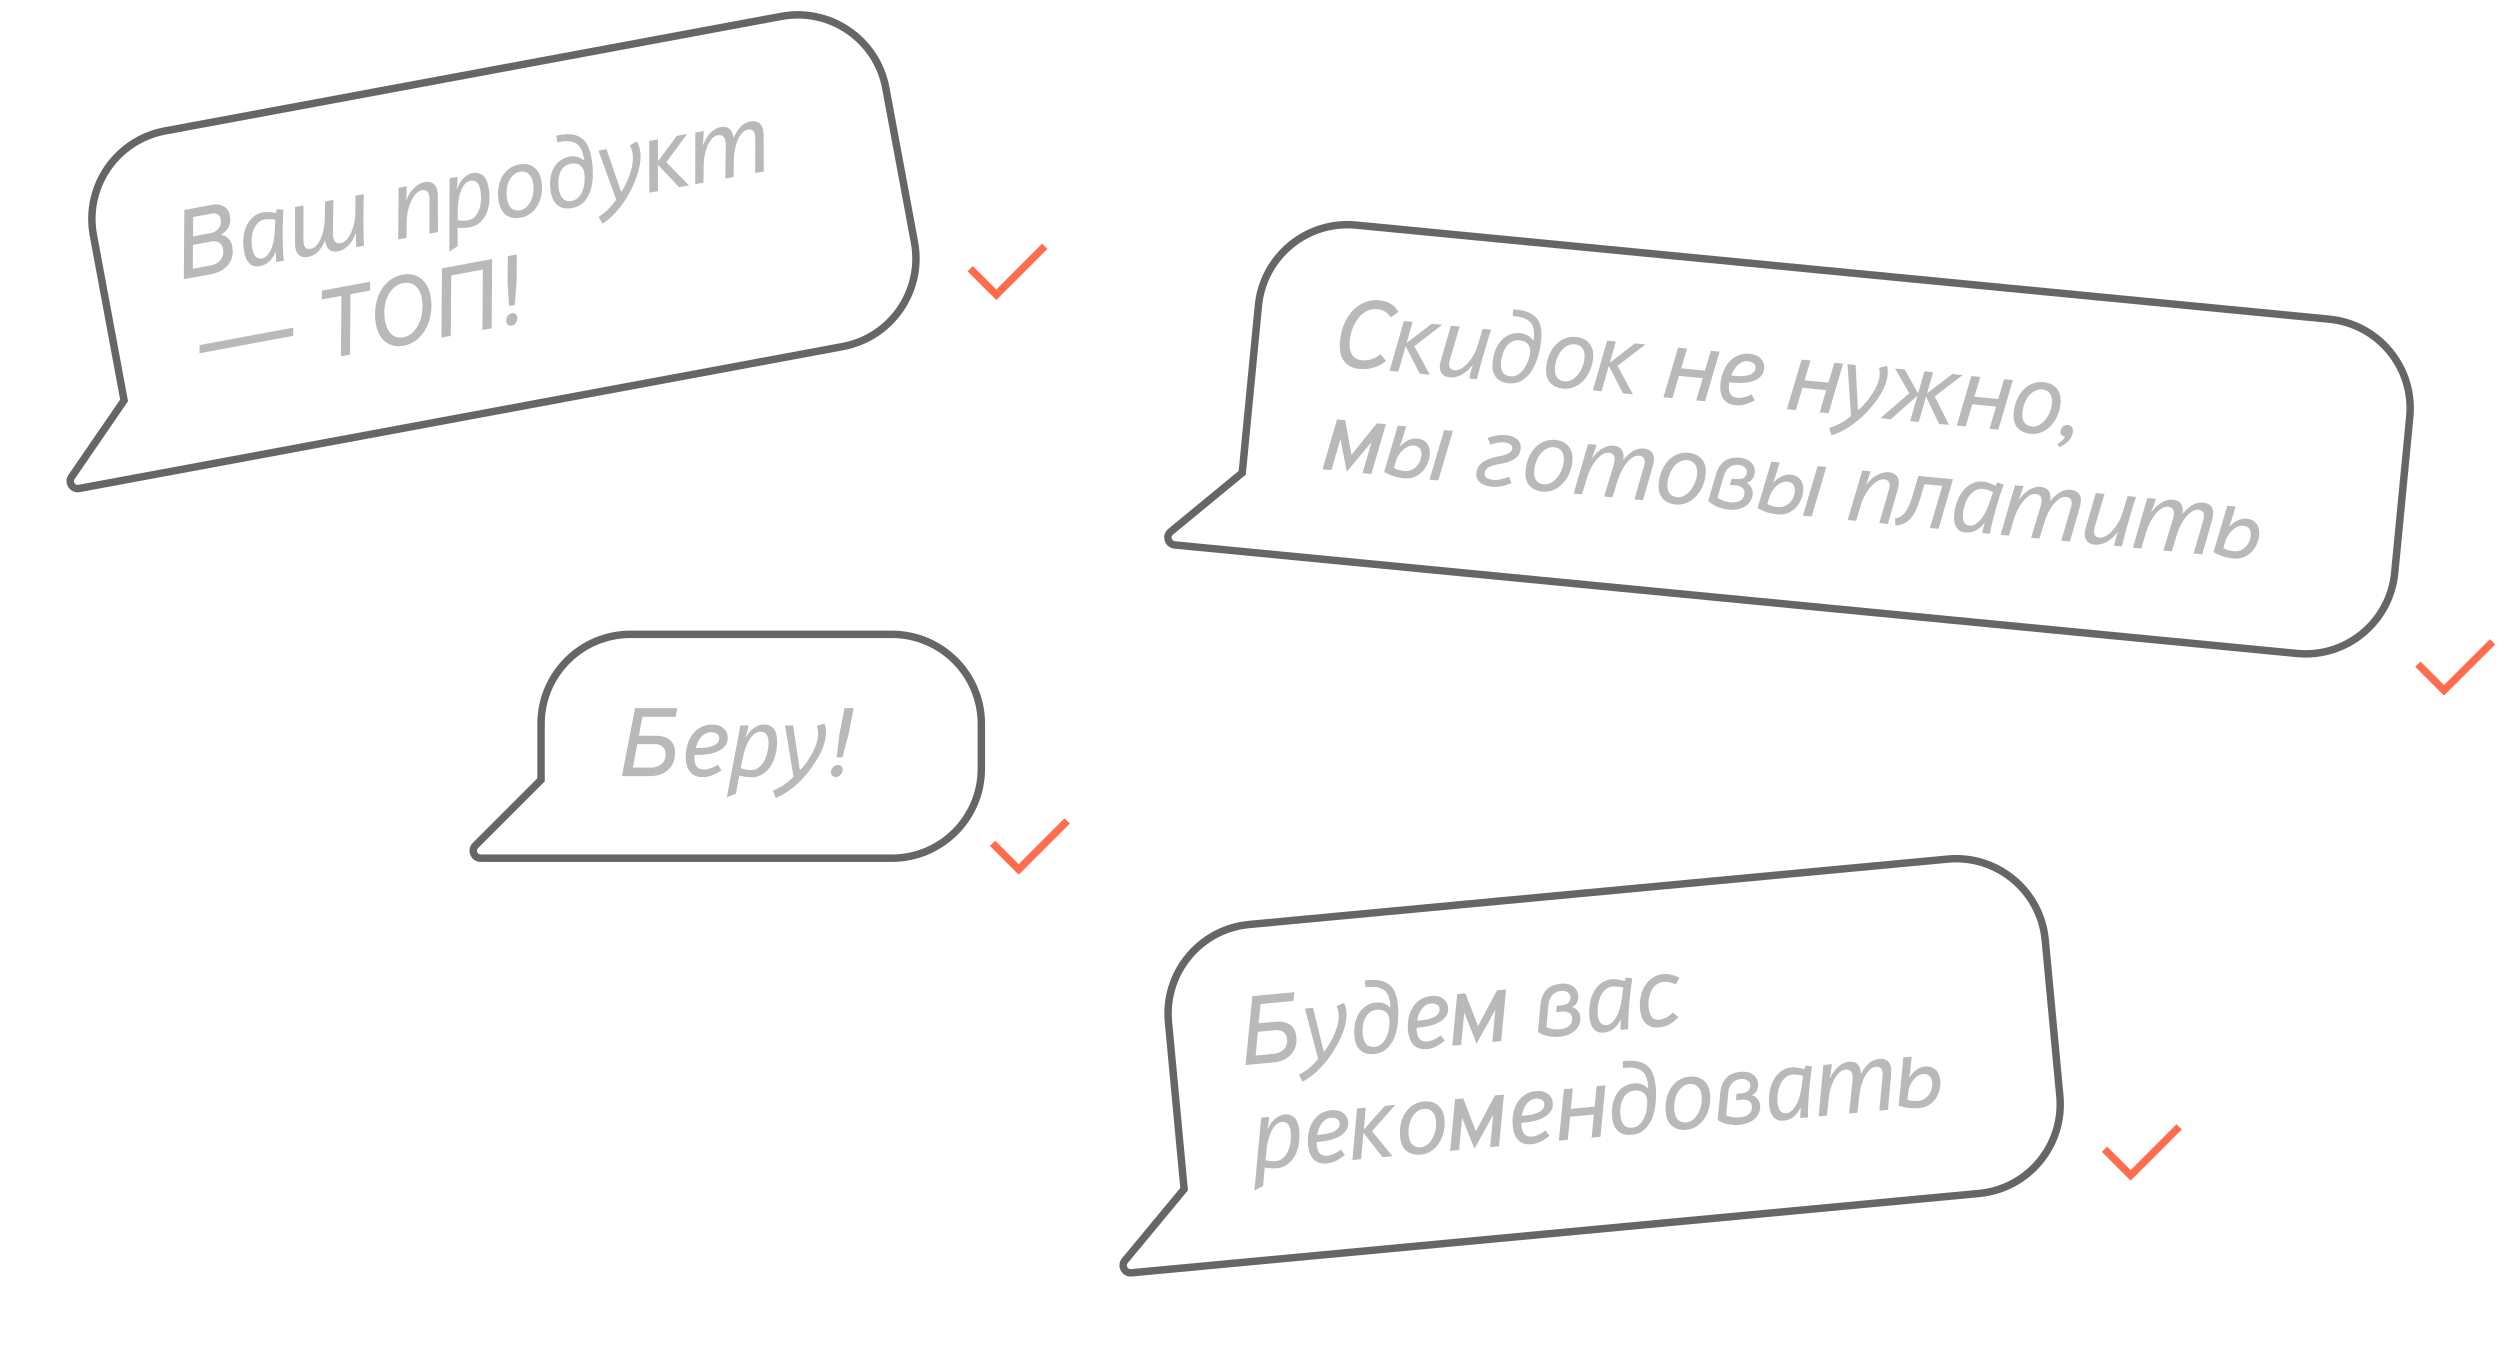 <?xml version="1.0" encoding="UTF-8"?> <svg xmlns="http://www.w3.org/2000/svg" width="335" height="183" fill="none"> <path fill="#B9B9B9" d="M29.61 31.495c.396.031.723.184.983.458.267.264.444.625.53 1.084.095.514.086.98-.026 1.4a2.68 2.68 0 0 1-.55 1.1 3.349 3.349 0 0 1-.996.768 4.689 4.689 0 0 1-1.313.444l-3.607.67.07-9.283 3.66-.68c.643-.12 1.182-.054 1.618.197.443.24.721.664.834 1.27.106.568.038 1.074-.202 1.518a2.58 2.58 0 0 1-1.008 1.013l.008.041Zm-3.723-2.412-.016 2.595 2.354-.438c.248-.046.46-.128.638-.246.186-.12.34-.263.461-.428.121-.165.202-.346.241-.543.048-.199.054-.4.016-.601-.058-.312-.19-.54-.397-.681-.197-.144-.493-.179-.888-.106l-2.409.448Zm-.031 3.737-.02 3.193 2.382-.443c.606-.112 1.06-.372 1.364-.78.304-.408.403-.9.295-1.479-.073-.394-.266-.667-.579-.818-.313-.15-.671-.188-1.075-.113l-2.367.44Zm8.972 2.846c-.156.03-.339.04-.55.031a1.288 1.288 0 0 1-.606-.2c-.194-.126-.378-.324-.552-.596-.176-.28-.31-.673-.404-1.178a6.957 6.957 0 0 1-.103-1.703 5.246 5.246 0 0 1 .368-1.621c.202-.493.49-.912.863-1.257.38-.355.854-.586 1.423-.692.211-.039.466-.048.764-.028.306.01.617.052.934.126l.12-.507.892.048a50.923 50.923 0 0 0-.049 5.406c.024.537.06 1.014.11 1.432l-1.005.187a4.099 4.099 0 0 1-.043-.305l-.017-.396c-.005-.132-.009-.255-.011-.368a3.383 3.383 0 0 1 .001-.3l-.055.01c-.196.53-.476.963-.841 1.296-.367.325-.78.53-1.239.615Zm2.062-6.221a3.528 3.528 0 0 0-.784-.082c-.256 0-.48.018-.674.053-.357.067-.659.232-.904.496a2.8 2.8 0 0 0-.567.931c-.132.367-.209.77-.231 1.211-.024.432.004.863.084 1.294.182.982.627 1.408 1.333 1.276.413-.077.779-.434 1.097-1.072.327-.64.519-1.525.574-2.656l.072-1.451Zm8.79 3.136c.311-.058.587-.233.827-.524.24-.291.438-.632.594-1.022a6.61 6.61 0 0 0 .507-2.33l.036-2.484 1.115-.207c-.021.602-.037 1.18-.048 1.732-.004.542-.007 1.088-.009 1.639-.004.542 0 1.101.013 1.678.012.577.033 1.2.062 1.868l-1.018.19a8.723 8.723 0 0 1-.058-1.001 57.6 57.6 0 0 0 0-.84l-.054.01c-.25.701-.589 1.253-1.017 1.656-.42.4-.85.642-1.29.724-.532.098-.945.019-1.24-.24-.286-.26-.459-.655-.52-1.185l-.04.008a5.239 5.239 0 0 1-.888 1.432c-.346.387-.794.632-1.345.734-.33.062-.606.056-.829-.017a1.331 1.331 0 0 1-.552-.367 1.704 1.704 0 0 1-.302-.627 3.788 3.788 0 0 1-.088-.781l-.01-4.883 1.142-.212-.011 4.46c.001.16.01.33.023.507.014.178.053.337.117.477a.755.755 0 0 0 .3.314c.137.07.32.084.55.04.33-.06.61-.236.841-.526.231-.29.42-.629.566-1.016.155-.39.27-.796.343-1.218.074-.422.114-.794.12-1.118l.055-2.46 1.102-.204-.067 4.469c.003.17.017.343.04.52.03.165.083.316.156.455a.719.719 0 0 0 .314.311c.145.068.333.08.562.038Zm8.818-7.62-.023 1.101c-.008.315-.028.57-.058.766l.042-.008c.267-.705.625-1.26 1.071-1.666.454-.417.911-.668 1.37-.753.32-.06.593-.049.818.033.231.071.415.194.552.367.135.165.235.37.3.614.064.244.098.504.101.779l.013 4.896-1.142.212.008-4.473a7.231 7.231 0 0 0-.023-.508 1.124 1.124 0 0 0-.128-.46.644.644 0 0 0-.3-.315c-.13-.08-.309-.1-.538-.057-.321.06-.611.237-.87.532-.249.293-.46.636-.634 1.03a6.329 6.329 0 0 0-.399 1.227c-.091.425-.14.8-.147 1.124l-.039 2.47-1.115.208.053-6.916 1.088-.203Zm8.858-1.774c.495-.092.931.007 1.308.298.384.28.652.828.804 1.645.123.66.156 1.295.098 1.904a4.888 4.888 0 0 1-.398 1.612 3.512 3.512 0 0 1-.89 1.19c-.368.316-.81.521-1.324.617a5.19 5.19 0 0 1-.824.082 5.248 5.248 0 0 1-.816-.02l.005 2.477-1.105.718.026-9.816 1.074-.2c-.004.286-.013.544-.027.774-.007.22-.042.492-.105.817l.072.001c.096-.245.209-.485.336-.717.137-.235.293-.444.467-.628.173-.194.367-.353.58-.478.213-.135.452-.227.719-.276Zm-2.03 6.315c.257.057.508.081.754.074.245-.008.469-.03.67-.068.358-.067.66-.232.905-.496s.433-.583.562-.959c.13-.375.206-.783.228-1.224.03-.452.005-.893-.075-1.325-.182-.981-.627-1.407-1.333-1.275-.22.04-.429.146-.625.315-.188.168-.356.408-.507.721a4.731 4.731 0 0 0-.373 1.137 8.952 8.952 0 0 0-.18 1.557l-.027 1.543Zm8.212-7.464c.78-.145 1.438-.03 1.973.345.533.366.875.957 1.027 1.774.106.57.121 1.136.046 1.7a4.745 4.745 0 0 1-.472 1.526 3.747 3.747 0 0 1-.938 1.157 2.93 2.93 0 0 1-1.351.622c-.762.141-1.412.039-1.951-.307-.531-.357-.875-.953-1.03-1.788a5.732 5.732 0 0 1-.066-1.81 4.537 4.537 0 0 1 .485-1.529c.24-.443.552-.81.935-1.099.39-.3.838-.498 1.342-.591Zm.186 6.131a1.61 1.61 0 0 0 .88-.477 2.84 2.84 0 0 0 .586-.906 3.9 3.9 0 0 0 .285-1.15 4.169 4.169 0 0 0-.045-1.159c-.097-.523-.299-.917-.605-1.183-.296-.268-.688-.357-1.174-.266-.321.06-.608.203-.86.43a2.688 2.688 0 0 0-.599.838c-.147.33-.243.71-.287 1.135a4.38 4.38 0 0 0 .054 1.286c.102.55.305.954.61 1.211.302.248.687.328 1.155.241Zm8.538-6.756-.033-.179a1.468 1.468 0 0 0-.025-.209 4.147 4.147 0 0 0-.289-.943 1.766 1.766 0 0 0-.55-.738c-.245-.192-.558-.319-.94-.38-.374-.073-.845-.057-1.414.049l-.317.059-.166-.895.371-.07c.716-.132 1.324-.155 1.825-.068.507.077.929.25 1.264.52.344.268.614.622.81 1.06.195.438.345.942.451 1.51.123.662.186 1.362.191 2.101a7.492 7.492 0 0 1-.242 2.067 4.268 4.268 0 0 1-.872 1.672c-.405.474-.957.776-1.654.905a2.974 2.974 0 0 1-1.107.021 2.048 2.048 0 0 1-.84-.385 2.134 2.134 0 0 1-.573-.705 3.71 3.71 0 0 1-.33-1.007 6.197 6.197 0 0 1-.091-1.72c.06-.543.194-1.023.401-1.442.215-.429.504-.786.869-1.072a2.916 2.916 0 0 1 1.29-.568 2.322 2.322 0 0 1 1.073.029c.32.083.593.226.82.43l.078-.042Zm-1.64 5.502a1.62 1.62 0 0 0 .882-.463 2.69 2.69 0 0 0 .556-.915c.142-.358.231-.75.266-1.174a5.333 5.333 0 0 0-.051-1.272 1.521 1.521 0 0 0-.263-.649 1.123 1.123 0 0 0-.426-.376 1.391 1.391 0 0 0-.54-.142 1.986 1.986 0 0 0-.579.022c-.403.075-.724.24-.962.492-.23.242-.4.53-.509.864-.11.324-.17.667-.179 1.03-.008.362.011.695.058 1 .103.55.286.977.551 1.279.274.3.673.402 1.196.304Zm3.572-6.73 1.073-.2 1.955 5.69.069-.013c.302-.465.556-.94.76-1.423.212-.495.38-.968.506-1.419a6.89 6.89 0 0 0 .236-1.254 3.883 3.883 0 0 0-.027-.992 4.081 4.081 0 0 0-.12-.49 4.582 4.582 0 0 0-.255-.607l.957-.52c.11.188.2.39.269.605.067.206.116.396.149.57.073.395.09.814.048 1.258a8.02 8.02 0 0 1-.227 1.381c-.122.47-.28.94-.478 1.413-.187.472-.396.933-.625 1.384-.444.88-.976 1.696-1.596 2.447a9.904 9.904 0 0 1-2.13 1.948l-.562-.878c.255-.162.502-.34.74-.537.24-.196.458-.398.657-.606.208-.21.392-.419.552-.63a5.4 5.4 0 0 0 .417-.59l-2.368-6.537Zm11.888-2.238-2.797 3.795 3.038 3.095-1.321.246-2.84-3.018.005 3.545-1.157.215-.007-6.934 1.156-.215.018 2.93 2.515-3.4 1.39-.259Zm2.214-.397c-.012.448-.028.822-.048 1.12-.013.287-.032.542-.057.765l.04-.008c.269-.704.603-1.256 1.004-1.653.408-.408.837-.654 1.287-.737.532-.1.94-.019 1.226.242.295.258.473.652.533 1.182l.042-.008c.238-.557.53-1.029.876-1.416a2.326 2.326 0 0 1 1.356-.75c.33-.061.607-.051.831.03.222.073.402.196.539.37.144.163.244.368.299.614.064.244.098.504.102.779l.013 4.896-1.143.212.009-4.473a7.05 7.05 0 0 0-.023-.508 1.13 1.13 0 0 0-.128-.46.646.646 0 0 0-.301-.315c-.129-.08-.308-.1-.537-.057a1.38 1.38 0 0 0-.842.527c-.231.29-.424.63-.58 1.019a6.693 6.693 0 0 0-.33 1.215 7.454 7.454 0 0 0-.119 1.118l-.053 2.474-1.101.204.064-4.483a3.064 3.064 0 0 0-.051-.503 1.387 1.387 0 0 0-.145-.472.69.69 0 0 0-.328-.309c-.136-.07-.319-.083-.548-.04a1.38 1.38 0 0 0-.842.527 4 4 0 0 0-.58 1.019c-.155.39-.27.795-.343 1.217a7.451 7.451 0 0 0-.12 1.119l-.039 2.47-1.1.205.01-6.909 1.127-.223ZM26.74 46.24l12.553-2.333-.01 1.098-12.552 2.333.009-1.098Zm20.162 1.28-1.211.224.06-8.1-2.628.49.008-1.184 6.469-1.202-.008 1.183-2.63.489-.06 8.1Zm7.093-10.718a3.172 3.172 0 0 1 1.313.013c.414.084.778.254 1.091.509.32.244.59.565.805.961a4.2 4.2 0 0 1 .479 1.35c.157.843.173 1.647.05 2.41a6.082 6.082 0 0 1-.69 2.037 4.836 4.836 0 0 1-1.248 1.485 3.904 3.904 0 0 1-1.682.754 3.383 3.383 0 0 1-1.368-.002 2.979 2.979 0 0 1-1.107-.52 3.262 3.262 0 0 1-.792-.964 4.362 4.362 0 0 1-.46-1.324 7.35 7.35 0 0 1-.076-2.25c.089-.748.285-1.43.588-2.046a4.697 4.697 0 0 1 1.232-1.568 4.074 4.074 0 0 1 1.865-.844Zm.062 8.376a2.403 2.403 0 0 0 1.286-.666c.36-.361.641-.788.844-1.282a5.56 5.56 0 0 0 .398-1.612 6.042 6.042 0 0 0-.068-1.667 3.325 3.325 0 0 0-.32-.952 2.074 2.074 0 0 0-.525-.685 1.605 1.605 0 0 0-.723-.364c-.27-.074-.57-.08-.9-.018a2.545 2.545 0 0 0-1.228.598 3.366 3.366 0 0 0-.853 1.155 5.015 5.015 0 0 0-.433 1.576 6.309 6.309 0 0 0 .085 1.836c.134.724.41 1.286.825 1.683.414.388.951.521 1.612.398Zm10.648-9.056-4.239.788-.061 8.1-1.252.232.068-9.283 6.731-1.25-.069 9.282-1.239.23.061-8.1Zm3.518 4.885-.205-3.094.03-3.594 1.211-.226-.032 3.58-.247 3.194-.757.14Zm.357 2.611a.614.614 0 0 1-.536-.128c-.148-.134-.22-.32-.218-.558.006-.276.089-.496.248-.658.167-.174.338-.277.512-.309.22-.04.4.006.54.142a.68.68 0 0 1 .198.533 1.044 1.044 0 0 1-.223.64.814.814 0 0 1-.52.338Z"></path> <path stroke="#666" d="m12.516 31.534 4.112 22.121L9.59 63.907c-.505.734.13 1.712 1.007 1.549l102.333-19.02c6.516-1.212 10.816-7.476 9.605-13.992l-3.838-20.646c-1.211-6.516-7.474-10.816-13.99-9.605l-82.586 15.35c-6.516 1.211-10.816 7.475-9.605 13.99Z"></path> <path fill="#B9B9B9" d="m167.814 133.48 5.631-.527-.114 1.178-4.419.413-.252 2.569 2.287-.2c.838-.069 1.488.071 1.952.422.473.34.744.882.813 1.625.048.511.002.97-.138 1.377a2.77 2.77 0 0 1-.635 1.029 2.94 2.94 0 0 1-1.004.685 4.35 4.35 0 0 1-1.292.318l-3.736.35.907-9.239Zm.743 4.781-.293 3.178 2.369-.222a2.7 2.7 0 0 0 .716-.166c.236-.087.44-.21.612-.366.183-.158.319-.354.41-.587.09-.234.12-.513.09-.838-.042-.446-.208-.768-.498-.966-.282-.208-.66-.29-1.134-.245l-2.272.212Zm6.305-3.107 1.087-.102 1.433 5.842.07-.006c.343-.435.639-.885.886-1.349.255-.474.466-.929.631-1.367.166-.437.282-.846.349-1.227a3.83 3.83 0 0 0 .062-.99 3.936 3.936 0 0 0-.075-.5 4.503 4.503 0 0 0-.199-.628l1-.431c.094.198.165.407.214.627.047.211.08.405.096.581.038.4.016.819-.065 1.258a7.97 7.97 0 0 1-.351 1.355c-.164.456-.365.91-.604 1.364-.229.453-.478.893-.748 1.321a13.056 13.056 0 0 1-1.81 2.293 9.912 9.912 0 0 1-2.297 1.748l-.48-.926a7.586 7.586 0 0 0 1.494-1.011c.226-.19.428-.382.607-.577.188-.196.344-.379.469-.55l-1.769-6.725Zm11.455-.215-.017-.181a1.362 1.362 0 0 0-.005-.21 4.13 4.13 0 0 0-.203-.965 1.77 1.77 0 0 0-.481-.785c-.227-.213-.527-.368-.902-.464-.366-.106-.837-.133-1.413-.079l-.321.03-.084-.906.376-.035c.725-.068 1.332-.036 1.823.097.499.122.903.332 1.212.631.319.299.555.675.71 1.129.155.454.26.97.314 1.546.062.669.063 1.372 0 2.109a7.48 7.48 0 0 1-.428 2.037 4.267 4.267 0 0 1-1.018 1.585c-.447.436-1.023.687-1.73.753-.418.039-.786.013-1.104-.08a2.037 2.037 0 0 1-.802-.459 2.142 2.142 0 0 1-.507-.754 3.737 3.737 0 0 1-.237-1.032 6.217 6.217 0 0 1 .064-1.722 4.294 4.294 0 0 1 .53-1.399c.252-.408.573-.738.962-.99a2.913 2.913 0 0 1 1.336-.449c.399-.037.755.005 1.066.126.31.111.57.279.778.503l.081-.036Zm-2.13 5.332c.353-.033.66-.16.92-.381a2.7 2.7 0 0 0 .637-.861c.174-.345.298-.727.371-1.146.072-.428.093-.852.064-1.271a1.522 1.522 0 0 0-.204-.67 1.128 1.128 0 0 0-.39-.414 1.404 1.404 0 0 0-.524-.19 2.007 2.007 0 0 0-.579-.03c-.409.038-.743.173-1.003.403a2.262 2.262 0 0 0-.585.814c-.139.313-.23.65-.271 1.01-.041.36-.052.694-.033 1.002.053.557.197.998.434 1.323.246.324.633.461 1.163.411Zm9.854-5.239c.038.409-.041.768-.237 1.077a2.487 2.487 0 0 1-.813.779 4.44 4.44 0 0 1-1.23.523 8.977 8.977 0 0 1-1.508.268l-.432.04c-.003.066-.002.127.003.183l.018.195c.02.213.058.411.112.594.055.182.135.343.242.483.116.139.262.243.437.311.185.067.412.088.681.063.121-.012.258-.043.413-.095.154-.052.308-.113.461-.184.162-.071.314-.151.455-.239.151-.099.287-.196.409-.292l.557.693a6.26 6.26 0 0 1-1.123.766 3.381 3.381 0 0 1-1.272.387c-.743.069-1.331-.105-1.764-.524-.433-.419-.693-1.093-.78-2.022a5.602 5.602 0 0 1 .068-1.525c.091-.524.263-1 .513-1.426.25-.436.586-.8 1.009-1.093.421-.302.934-.481 1.538-.538.651-.061 1.173.059 1.567.36.403.299.628.705.676 1.216Zm-1.14.135a.657.657 0 0 0-.148-.38.77.77 0 0 0-.301-.211 1.02 1.02 0 0 0-.361-.093 1.528 1.528 0 0 0-.324-.012 1.57 1.57 0 0 0-.736.252 2.268 2.268 0 0 0-.555.53 2.948 2.948 0 0 0-.368.724 4.057 4.057 0 0 0-.207.792l.543-.05c.307-.029.612-.076.915-.142.303-.076.57-.171.803-.286.241-.126.429-.28.562-.461a.935.935 0 0 0 .177-.663Zm5.191 2.27.837-1.583 1.673-3.152 1.213-.113-.66 6.923-1.185.111.393-4.213-.055.005-.768 1.408-1.673 3.011-1.082-2.697-.554-1.41-.028.002-.4 4.284-1.199.113.659-6.924 1.102-.103 1.134 2.959.538 1.384.055-.005Zm12.561-2.47c.181.039.338.109.469.209.141.1.254.211.341.334.096.122.164.252.205.389.049.126.079.245.09.357.036.39-.015.742-.155 1.055-.13.312-.32.583-.571.813a2.99 2.99 0 0 1-.906.534 4.015 4.015 0 0 1-1.114.259 4.607 4.607 0 0 1-.985-.006 5.695 5.695 0 0 1-.828-.133 5.69 5.69 0 0 1-.655-.234 4.218 4.218 0 0 1-.461-.266l.338-3.604c.08-.841.337-1.508.769-1.998.441-.491 1.108-.779 2-.862.298-.028.58-.012.848.047.268.05.501.145.702.286.209.13.38.302.512.514.133.213.212.463.239.751.026.27-.018.55-.132.842-.114.283-.35.516-.708.699l.002.014Zm-2.058-.201.655-.061c.445-.051.762-.175.95-.37.187-.205.266-.461.237-.768a.74.74 0 0 0-.408-.608 1.267 1.267 0 0 0-.804-.178c-.521.049-.925.236-1.213.563-.288.327-.46.746-.515 1.258l-.278 3.035c.254.117.539.203.853.258.323.044.629.053.917.026.613-.057 1.052-.22 1.318-.489.275-.269.393-.608.355-1.017-.032-.335-.176-.57-.432-.705a1.463 1.463 0 0 0-.859-.159l-.836.079.06-.864Zm6.318 3.599a2.505 2.505 0 0 1-.55-.019 1.286 1.286 0 0 1-.586-.254c-.182-.143-.348-.357-.496-.643-.15-.295-.249-.698-.296-1.21a6.972 6.972 0 0 1 .051-1.706 5.2 5.2 0 0 1 .513-1.58c.246-.473.57-.865.972-1.174.411-.32.905-.507 1.481-.561.213-.02.468-.006.763.041.303.038.61.107.919.21l.165-.494.884.128a49.131 49.131 0 0 0-.537 5.38 19.36 19.36 0 0 0-.02 1.436l-1.018.095a4.01 4.01 0 0 1-.015-.308l.02-.395c.006-.132.013-.255.021-.368.008-.123.017-.222.029-.298l-.056.005c-.243.51-.561.915-.955 1.215a2.55 2.55 0 0 1-1.289.5Zm2.615-6.01a3.553 3.553 0 0 0-.773-.153 3.764 3.764 0 0 0-.676-.007 1.61 1.61 0 0 0-.946.412 2.812 2.812 0 0 0-.649.877 4.181 4.181 0 0 0-.339 1.184c-.063.428-.074.86-.033 1.297.093.994.497 1.458 1.213 1.391.418-.039.814-.362 1.189-.969.383-.608.654-1.472.812-2.593l.202-1.439Zm7.036-.434a3.049 3.049 0 0 0-.885-.297 2.973 2.973 0 0 0-.792-.052c-.316.03-.606.137-.87.321a2.316 2.316 0 0 0-.649.735 3.59 3.59 0 0 0-.392 1.063c-.084.402-.104.84-.06 1.314.048.511.18.925.398 1.242.216.308.57.439 1.063.393.269-.026.569-.124.9-.296.331-.171.633-.396.907-.675l.721.636c-.385.401-.786.72-1.205.956-.41.226-.893.365-1.451.417-.697.065-1.267-.116-1.71-.543-.435-.437-.691-1.069-.768-1.896-.064-.679-.023-1.297.122-1.854.143-.566.356-1.05.637-1.452.29-.411.63-.734 1.02-.967a2.9 2.9 0 0 1 1.254-.427c.418-.039.815-.01 1.189.086.374.087.719.223 1.037.409l-.466.887Zm-52.397 17.42c.502-.047.927.091 1.276.415.358.313.575.884.653 1.711a6.853 6.853 0 0 1-.075 1.905 4.889 4.889 0 0 1-.542 1.569 3.51 3.51 0 0 1-.993 1.106c-.396.28-.854.445-1.374.494a5.18 5.18 0 0 1-.829.007 5.223 5.223 0 0 1-.81-.093l-.219 2.467-1.166.616.913-9.774 1.087-.102c-.03.284-.062.54-.097.769a5.213 5.213 0 0 1-.177.804l.071.007c.118-.236.251-.464.399-.684.158-.221.332-.415.522-.583a2.4 2.4 0 0 1 .622-.424c.223-.115.47-.185.739-.21Zm-2.592 6.106c.251.08.499.127.745.142.245.014.469.012.674-.007a1.61 1.61 0 0 0 .946-.412 2.67 2.67 0 0 0 .646-.904 4.43 4.43 0 0 0 .338-1.199c.07-.447.085-.889.044-1.326-.093-.994-.497-1.458-1.213-1.391a1.323 1.323 0 0 0-.65.258c-.202.15-.392.374-.57.672a4.747 4.747 0 0 0-.474 1.099 8.957 8.957 0 0 0-.32 1.534l-.166 1.534Zm11.07-5.1c.038.409-.041.768-.237 1.077a2.486 2.486 0 0 1-.813.779c-.345.22-.755.394-1.231.523a8.965 8.965 0 0 1-1.507.268l-.432.04c-.004.066-.003.127.003.183l.018.195c.02.214.057.412.112.594.054.183.135.344.242.484.116.139.262.242.437.31.184.067.411.088.681.063a1.86 1.86 0 0 0 .413-.095 4.68 4.68 0 0 0 .916-.423c.15-.098.286-.196.409-.291l.557.693c-.33.284-.704.539-1.124.766a3.393 3.393 0 0 1-1.271.386c-.744.07-1.332-.105-1.765-.524-.433-.419-.693-1.093-.78-2.022a5.603 5.603 0 0 1 .069-1.525c.091-.524.262-.999.513-1.426.25-.436.586-.8 1.008-1.093.422-.302.935-.481 1.539-.537.65-.061 1.173.058 1.566.359.403.3.629.705.677 1.216Zm-1.141.135a.653.653 0 0 0-.148-.38.761.761 0 0 0-.301-.21.974.974 0 0 0-.36-.093 1.415 1.415 0 0 0-.325-.012c-.278.026-.524.11-.735.252a2.231 2.231 0 0 0-.555.53 2.94 2.94 0 0 0-.368.723 3.93 3.93 0 0 0-.207.793l.543-.051c.307-.029.612-.076.915-.142.302-.075.57-.17.803-.286.241-.126.428-.279.561-.46a.93.93 0 0 0 .177-.664Zm7.48-2.43-3.129 3.527 2.747 3.357-1.338.125-2.555-3.262-.317 3.531-1.17.11.619-6.906 1.17-.11-.247 2.92 2.812-3.16 1.408-.132Zm3.777-.452c.79-.074 1.435.1 1.933.522.498.413.786 1.033.863 1.86a5.368 5.368 0 0 1-.108 1.698 4.745 4.745 0 0 1-.607 1.477 3.734 3.734 0 0 1-1.039 1.067 2.925 2.925 0 0 1-1.402.497c-.771.072-1.409-.088-1.915-.482-.497-.403-.785-1.028-.864-1.873a5.73 5.73 0 0 1 .098-1.809 4.517 4.517 0 0 1 .621-1.479 3.371 3.371 0 0 1 1.03-1.01c.416-.264.879-.42 1.39-.468Zm-.369 6.123c.344-.032.651-.164.92-.395s.49-.515.665-.85c.184-.345.313-.718.388-1.119.075-.4.095-.787.06-1.158-.05-.53-.215-.941-.495-1.234-.271-.293-.653-.417-1.146-.37-.325.03-.623.147-.895.351a2.674 2.674 0 0 0-.672.78 3.72 3.72 0 0 0-.389 1.105 4.382 4.382 0 0 0-.062 1.285c.052.558.218.978.497 1.261.279.274.656.389 1.129.344Zm7.413-2.198.836-1.583 1.673-3.152 1.213-.113-.659 6.923-1.185.111.393-4.213-.056.006-.768 1.407-1.673 3.011-1.082-2.697-.554-1.41-.028.003-.4 4.284-1.199.112.66-6.924 1.101-.103 1.135 2.959.537 1.384.056-.005Zm10.268-3.746c.039.409-.04.768-.236 1.077a2.486 2.486 0 0 1-.813.779c-.345.22-.755.394-1.231.523a8.965 8.965 0 0 1-1.507.268l-.432.04c-.004.066-.003.127.003.183l.018.195c.02.214.057.412.112.594.054.183.135.344.242.484.116.139.262.242.437.31.184.068.411.089.681.063a1.84 1.84 0 0 0 .412-.095 4.6 4.6 0 0 0 .461-.183c.162-.072.314-.152.456-.24.15-.098.286-.195.409-.291l.557.693c-.33.284-.704.539-1.124.766a3.398 3.398 0 0 1-1.271.386c-.744.07-1.332-.105-1.765-.524-.433-.419-.693-1.093-.78-2.022a5.643 5.643 0 0 1 .068-1.525 4.23 4.23 0 0 1 .514-1.426c.25-.436.586-.8 1.008-1.093.422-.302.935-.481 1.539-.537.65-.061 1.172.059 1.566.359.403.3.629.705.676 1.216Zm-1.14.135a.653.653 0 0 0-.148-.38.761.761 0 0 0-.301-.21.98.98 0 0 0-.36-.093 1.416 1.416 0 0 0-.325-.012c-.278.026-.524.11-.735.252a2.231 2.231 0 0 0-.555.53 2.996 2.996 0 0 0-.369.723 4.067 4.067 0 0 0-.207.793l.544-.051c.307-.029.612-.076.915-.142.302-.075.57-.17.803-.286.241-.126.428-.279.561-.46a.93.93 0 0 0 .177-.664Zm6.345 4.525.301-3.094-3.192.299-.301 3.093-1.199.113.676-6.897 1.199-.113-.276 2.754 3.192-.299.276-2.753 1.171-.11-.662 6.896-1.185.111Zm7.572-6.671-.017-.181a1.52 1.52 0 0 0-.006-.211 4.14 4.14 0 0 0-.202-.965 1.763 1.763 0 0 0-.482-.785c-.226-.213-.526-.368-.901-.464-.366-.106-.837-.132-1.413-.078l-.321.03-.085-.906.377-.036c.724-.067 1.332-.035 1.823.097.498.122.902.333 1.212.632.318.298.555.674.71 1.128.155.455.259.97.313 1.546.063.669.063 1.372.001 2.109a7.48 7.48 0 0 1-.428 2.037 4.269 4.269 0 0 1-1.019 1.586c-.446.435-1.023.686-1.729.752-.418.039-.786.013-1.104-.079a2.051 2.051 0 0 1-.802-.46 2.12 2.12 0 0 1-.507-.754 3.701 3.701 0 0 1-.237-1.032 6.171 6.171 0 0 1 .064-1.721 4.29 4.29 0 0 1 .529-1.4c.253-.408.573-.738.962-.99a2.92 2.92 0 0 1 1.336-.448c.4-.038.755.004 1.067.125.31.111.57.279.778.503l.081-.035Zm-2.13 5.332c.353-.034.66-.161.92-.382.26-.23.472-.517.637-.861a4.1 4.1 0 0 0 .371-1.146 5.34 5.34 0 0 0 .063-1.271 1.522 1.522 0 0 0-.203-.67 1.118 1.118 0 0 0-.39-.413 1.387 1.387 0 0 0-.524-.19 1.977 1.977 0 0 0-.58-.031c-.408.039-.743.173-1.002.404-.252.22-.446.491-.585.814-.139.313-.23.649-.271 1.009-.041.36-.052.694-.033 1.002.052.557.197.998.433 1.323.246.324.634.461 1.164.412Zm7.638-6.832c.789-.074 1.434.1 1.933.522.498.413.785 1.033.863 1.86a5.36 5.36 0 0 1-.108 1.697 4.76 4.76 0 0 1-.607 1.477 3.764 3.764 0 0 1-1.039 1.068 2.932 2.932 0 0 1-1.402.496c-.772.073-1.41-.088-1.915-.481-.498-.404-.786-1.028-.865-1.874a5.733 5.733 0 0 1 .098-1.809 4.52 4.52 0 0 1 .621-1.478c.279-.42.623-.757 1.03-1.011a3.106 3.106 0 0 1 1.391-.467Zm-.369 6.123c.344-.032.65-.164.919-.396.269-.231.491-.514.666-.849.183-.346.312-.719.387-1.119.075-.401.095-.787.06-1.159-.049-.53-.214-.941-.495-1.233-.271-.293-.653-.417-1.145-.371-.326.03-.624.147-.896.351a2.7 2.7 0 0 0-.672.78 3.768 3.768 0 0 0-.389 1.105 4.387 4.387 0 0 0-.062 1.286c.052.557.218.977.498 1.261.278.273.655.388 1.129.344Zm8.756-3.618c.181.039.338.109.469.209.141.099.254.211.341.334.096.122.164.252.205.388.049.127.079.246.09.358.036.39-.015.742-.155 1.055-.13.312-.32.583-.57.812a2.989 2.989 0 0 1-.907.535 4.05 4.05 0 0 1-1.114.259 4.607 4.607 0 0 1-.985-.006 5.556 5.556 0 0 1-.828-.134 5.69 5.69 0 0 1-.655-.234 3.998 3.998 0 0 1-.461-.266l.338-3.603c.08-.842.337-1.508.769-1.998.441-.492 1.108-.779 2-.862.298-.028.58-.013.848.047.268.05.502.145.702.286.209.13.38.301.512.514.133.213.212.463.239.751.026.27-.018.55-.132.842-.114.283-.35.516-.708.699l.002.014Zm-2.058-.201.655-.061c.445-.051.762-.175.95-.371.187-.205.266-.46.237-.767a.741.741 0 0 0-.408-.609 1.272 1.272 0 0 0-.804-.177c-.521.048-.925.236-1.213.563-.288.327-.46.746-.515 1.258l-.278 3.035c.254.116.539.202.853.257.323.045.629.054.917.027.613-.057 1.052-.22 1.318-.489.275-.27.393-.609.355-1.018-.032-.334-.176-.569-.432-.704a1.446 1.446 0 0 0-.858-.159l-.837.078.06-.863Zm6.318 3.599a2.569 2.569 0 0 1-.55-.019 1.282 1.282 0 0 1-.586-.255c-.182-.142-.348-.356-.496-.642-.15-.296-.249-.699-.296-1.21a6.971 6.971 0 0 1 .051-1.706 5.206 5.206 0 0 1 .513-1.581c.246-.473.57-.864.973-1.174.41-.319.904-.506 1.48-.56.213-.02.468-.006.763.041.303.037.61.107.919.209l.165-.493.884.128a49.391 49.391 0 0 0-.537 5.379 19.956 19.956 0 0 0-.02 1.437l-1.018.095a4.01 4.01 0 0 1-.015-.308l.02-.396a11.052 11.052 0 0 1 .05-.665l-.056.005c-.243.51-.561.915-.955 1.214a2.55 2.55 0 0 1-1.289.501Zm2.615-6.01a3.494 3.494 0 0 0-.773-.153 3.764 3.764 0 0 0-.676-.007 1.606 1.606 0 0 0-.946.412 2.82 2.82 0 0 0-.649.876 4.198 4.198 0 0 0-.339 1.185c-.063.428-.074.86-.033 1.297.093.994.497 1.458 1.213 1.391.418-.039.814-.362 1.189-.969.383-.608.654-1.472.812-2.593l.202-1.439Zm3.851-1.57c-.052.445-.102.816-.149 1.111a11.79 11.79 0 0 1-.126.757l.041-.004c.331-.678.713-1.197 1.148-1.556.444-.37.893-.576 1.349-.618.539-.051.939.066 1.2.351.27.284.411.693.424 1.226l.042-.004a5.128 5.128 0 0 1 1-1.331c.388-.364.86-.572 1.418-.625.334-.031.609.004.825.106.215.092.383.231.503.417.129.175.21.388.243.638.042.249.052.511.031.784l-.429 4.878-1.157.108.413-4.454c.013-.16.02-.33.022-.508a1.115 1.115 0 0 0-.086-.47.639.639 0 0 0-.271-.34c-.121-.092-.298-.127-.53-.105-.334.031-.63.18-.886.448a4.014 4.014 0 0 0-.669.963 6.624 6.624 0 0 0-.438 1.18 7.408 7.408 0 0 0-.22 1.103l-.276 2.458-1.115.105.468-4.459a3.05 3.05 0 0 0-.005-.506 1.376 1.376 0 0 0-.102-.483.688.688 0 0 0-.298-.337c-.13-.082-.311-.112-.543-.09-.335.031-.63.181-.886.448a4.014 4.014 0 0 0-.669.963c-.19.374-.341.768-.452 1.181a7.443 7.443 0 0 0-.22 1.104l-.262 2.457-1.116.104.636-6.879 1.142-.121Zm10.127 4.775a2.9 2.9 0 0 0 .817.162c.235.006.436.002.603-.014.391-.037.713-.146.968-.33.254-.192.453-.412.599-.66.145-.248.238-.505.279-.772.05-.267.066-.498.048-.693-.033-.353-.149-.638-.347-.854-.19-.225-.508-.318-.954-.276a1.397 1.397 0 0 0-.598.225 2.3 2.3 0 0 0-.584.519 3.243 3.243 0 0 0-.475.789 3.32 3.32 0 0 0-.259.981l-.097.923Zm1.554 1.12a8.142 8.142 0 0 1-1.111.005c-.461-.022-1.001-.136-1.621-.34l.633-6.457 1.115-.105-.157 1.477c-.022.265-.047.497-.075.697-.029.19-.07.4-.124.63l.042-.004c.098-.159.218-.32.362-.484a4.29 4.29 0 0 1 .464-.451c.175-.138.366-.255.572-.349a1.79 1.79 0 0 1 .644-.187c.427-.04.774.007 1.04.142.275.134.487.306.638.517.151.21.257.435.317.673.059.229.095.418.109.566.034.363.004.75-.088 1.162a3.426 3.426 0 0 1-.47 1.14c-.22.349-.52.654-.899.914-.379.251-.843.402-1.391.454Z"></path> <path stroke="#666" d="m156.573 136.947 2.097 22.402-7.935 9.574c-.568.686-.024 1.717.863 1.634l113.589-10.634c6.599-.618 11.447-6.468 10.83-13.067l-1.958-20.908c-.618-6.599-6.468-11.447-13.066-10.829l-93.591 8.761c-6.599.618-11.447 6.468-10.829 13.067Z"></path> <path fill="#B9B9B9" d="M184.801 40.24c.631.06 1.159.224 1.584.49.433.268.764.628.992 1.081l-1.025.717c-.237-.36-.502-.625-.796-.794a2.507 2.507 0 0 0-1.024-.31 2.45 2.45 0 0 0-1.318.238 3.283 3.283 0 0 0-1.111.877 4.99 4.99 0 0 0-.823 1.383 6.449 6.449 0 0 0-.409 1.76c-.034.354-.029.683.017.987.045.305.132.57.26.799.137.229.321.415.551.56.231.134.509.217.834.249.381.037.788-.008 1.222-.135a3.745 3.745 0 0 0 1.232-.669l.744.888a4.656 4.656 0 0 1-1.632.883 4.85 4.85 0 0 1-1.932.193c-.947-.091-1.648-.46-2.101-1.103-.444-.643-.613-1.513-.507-2.61.088-.919.294-1.734.616-2.443.321-.71.721-1.3 1.197-1.77a4.454 4.454 0 0 1 1.591-1.027 4.038 4.038 0 0 1 1.838-.244Zm8.457 3.279-3.738 2.874 2.065 3.814-1.338-.13-1.894-3.685-.976 3.408-1.171-.113 1.91-6.665 1.171.113-.793 2.82 3.357-2.572 1.407.136Zm3.631 7.2c.064-.368.138-.694.221-.977.084-.282.161-.551.233-.807l-.056-.005a4.46 4.46 0 0 1-.708.775 4.27 4.27 0 0 1-.768.53 3.38 3.38 0 0 1-.802.289c-.258.05-.503.064-.735.041-.316-.03-.571-.111-.764-.242a1.228 1.228 0 0 1-.431-.492 1.705 1.705 0 0 1-.144-.69 2.95 2.95 0 0 1 .132-.788l1.355-4.708 1.171.114-1.274 4.307c-.044.155-.083.32-.119.495a1.631 1.631 0 0 0-.004.478.723.723 0 0 0 .216.386c.112.105.279.168.502.19.326.031.648-.06.969-.273.33-.211.633-.482.908-.812.276-.33.516-.681.721-1.055.206-.384.357-.73.452-1.04l.723-2.377 1.128.109c-.186.573-.361 1.123-.525 1.651l-.461 1.573c-.154.52-.304 1.058-.452 1.616-.148.558-.3 1.162-.457 1.812l-1.031-.1Zm8.598-5.132.017-.18c.016-.065.027-.134.035-.208a4.143 4.143 0 0 0-.018-.987 1.76 1.76 0 0 0-.324-.861c-.182-.252-.448-.46-.798-.626-.339-.173-.797-.288-1.373-.343l-.32-.031.087-.906.376.036c.725.07 1.316.216 1.772.439.467.214.824.497 1.072.849.256.353.418.767.484 1.242.067.475.072 1.001.017 1.577-.065.669-.197 1.36-.398 2.072a7.47 7.47 0 0 1-.804 1.919 4.27 4.27 0 0 1-1.299 1.365c-.521.344-1.135.481-1.841.413a2.972 2.972 0 0 1-1.069-.286 2.042 2.042 0 0 1-.701-.602 2.139 2.139 0 0 1-.356-.837 3.719 3.719 0 0 1-.038-1.058 6.223 6.223 0 0 1 .387-1.679c.209-.505.47-.93.785-1.274a3.116 3.116 0 0 1 1.131-.79c.43-.175.895-.238 1.397-.19.399.04.74.147 1.023.325.284.168.507.382.67.641l.086-.02Zm-3.098 4.835c.353.034.679-.033.976-.201.299-.178.561-.42.788-.726.236-.305.429-.657.58-1.055.152-.407.253-.82.302-1.237.026-.27.002-.501-.073-.696a1.125 1.125 0 0 0-.305-.48 1.402 1.402 0 0 0-.479-.285 1.984 1.984 0 0 0-.563-.139c-.409-.04-.763.03-1.061.207a2.25 2.25 0 0 0-.728.69 3.41 3.41 0 0 0-.456.94 5.543 5.543 0 0 0-.221.977c-.054.557.004 1.018.175 1.381.181.365.536.572 1.065.624Zm8.79-5.269c.789.076 1.389.369 1.8.877.411.5.576 1.163.496 1.99a5.33 5.33 0 0 1-.426 1.646 4.738 4.738 0 0 1-.875 1.336 3.736 3.736 0 0 1-1.221.852c-.46.2-.95.274-1.471.224-.771-.075-1.367-.353-1.79-.834-.412-.49-.577-1.158-.495-2.003.063-.65.208-1.237.437-1.758.239-.53.535-.975.889-1.335.353-.36.754-.626 1.202-.798.458-.18.943-.246 1.454-.197Zm-1.517 5.944a1.61 1.61 0 0 0 .977-.215c.308-.177.579-.413.814-.71.245-.304.442-.646.591-1.025a4.18 4.18 0 0 0 .278-1.127c.051-.53-.033-.964-.254-1.304-.211-.34-.562-.533-1.055-.58a1.738 1.738 0 0 0-.945.175c-.296.15-.565.363-.807.64-.233.277-.43.615-.59 1.012-.16.387-.261.804-.304 1.25-.054.558.03 1.002.251 1.333.222.321.57.505 1.044.55Zm10.827-4.946-3.738 2.874 2.064 3.815-1.337-.13-1.895-3.685-.976 3.408-1.171-.114 1.911-6.665 1.17.114-.793 2.82 3.357-2.572 1.408.136Zm6.8 7.508.879-2.981-3.191-.309-.879 2.981-1.198-.116 1.965-6.645 1.198.116-.791 2.652 3.191.308.791-2.652 1.171.113-1.951 6.647-1.185-.114Zm9.104-4.268c-.039.409-.185.746-.435 1.013a2.49 2.49 0 0 1-.946.612c-.38.15-.816.244-1.307.281a8.94 8.94 0 0 1-1.531-.021l-.432-.042a1.319 1.319 0 0 0-.031.18l-.019.195a2.983 2.983 0 0 0-.002.605c.019.189.068.362.146.52.088.159.211.288.371.387.168.101.387.164.656.19.121.012.262.007.424-.015.161-.022.324-.053.487-.093a3.621 3.621 0 0 0 .949-.359l.416.786a6.317 6.317 0 0 1-1.247.54 3.387 3.387 0 0 1-1.322.14c-.743-.072-1.288-.354-1.634-.847-.346-.493-.474-1.204-.385-2.133.049-.502.167-.997.355-1.485.189-.497.446-.932.773-1.303a3.326 3.326 0 0 1 1.196-.884c.472-.217 1.009-.296 1.613-.237.65.062 1.14.279 1.47.648.34.37.484.811.435 1.322Zm-1.145-.083a.654.654 0 0 0-.074-.4.772.772 0 0 0-.256-.264.984.984 0 0 0-.336-.16 1.447 1.447 0 0 0-.317-.072 1.563 1.563 0 0 0-.77.108c-.234.1-.449.238-.645.416a2.969 2.969 0 0 0-.498.641c-.145.24-.262.486-.352.74l.543.052c.307.03.615.04.925.033.311-.017.592-.06.843-.13.26-.077.473-.193.638-.345a.936.936 0 0 0 .299-.619Zm8.589 5.95.879-2.98-3.191-.31-.879 2.982-1.198-.116 1.964-6.646 1.199.116-.791 2.652 3.191.31.791-2.653 1.17.113-1.95 6.647-1.185-.114Zm3.732-6.46 1.087.105.305 6.007.07.007a9.126 9.126 0 0 0 1.125-1.157c.34-.417.633-.825.877-1.224.245-.398.437-.778.575-1.14.139-.37.221-.69.247-.96.018-.186.025-.354.021-.505a4.582 4.582 0 0 0-.077-.654l1.063-.235c.055.212.085.43.091.656a4.46 4.46 0 0 1-.014.59c-.039.399-.139.806-.301 1.222a8.005 8.005 0 0 1-.601 1.264 10.7 10.7 0 0 1-.85 1.226c-.311.401-.639.787-.984 1.157a13.09 13.09 0 0 1-2.21 1.91 9.907 9.907 0 0 1-2.585 1.283l-.297-1a7.5 7.5 0 0 0 1.658-.712c.257-.143.492-.294.705-.451.221-.157.409-.307.564-.452l-.469-6.937Zm8.392 7.633.976-3.408-3.568 3.157-1.394-.135 3.855-3.354-1.889-3.305 1.282.124 1.8 3.212.848-2.956 1.157.111-.793 2.821 3.357-2.573 1.407.136-3.75 2.859 1.924 3.815-1.352-.131-1.727-3.67-.977 3.409-1.156-.112Zm10.63 1.027.879-2.98-3.192-.31-.879 2.982-1.198-.116 1.965-6.646 1.198.116-.791 2.652 3.191.309.791-2.652 1.171.113-1.951 6.647-1.184-.115Zm7.227-6.25c.79.077 1.39.37 1.8.878.411.5.577 1.162.497 1.99a5.389 5.389 0 0 1-.426 1.646c-.228.512-.52.958-.875 1.336a3.752 3.752 0 0 1-1.222.852c-.46.2-.95.274-1.47.224-.771-.075-1.368-.353-1.79-.834-.412-.49-.577-1.158-.496-2.003.063-.65.209-1.237.438-1.758.238-.53.535-.975.888-1.335.354-.36.754-.626 1.202-.798.459-.18.943-.246 1.454-.197Zm-1.517 5.945c.344.033.67-.039.977-.215.308-.177.579-.413.814-.71.246-.304.443-.646.592-1.025a4.18 4.18 0 0 0 .278-1.127c.051-.53-.034-.964-.254-1.304-.211-.34-.563-.533-1.055-.58a1.738 1.738 0 0 0-.945.175c-.296.15-.565.363-.808.64-.233.277-.43.614-.59 1.012-.159.387-.26.804-.304 1.25-.053.558.03 1.002.251 1.333.222.321.57.505 1.044.55Zm3.403 2.312a2.65 2.65 0 0 0 .617-.419c.175-.161.305-.345.391-.553a.762.762 0 0 1-.461-.185c-.111-.114-.156-.278-.135-.491a.956.956 0 0 1 .331-.657.885.885 0 0 1 .668-.217.671.671 0 0 1 .508.274c.126.153.176.36.151.62-.025.26-.095.492-.208.696a2.062 2.062 0 0 1-.422.579 2.72 2.72 0 0 1-.565.465c-.21.13-.427.245-.652.345l-.223-.457Zm-94.56 1.435 1.119-1.397 2.238-2.78 1.212.118-1.953 6.675-1.184-.115 1.18-4.063-.056-.005-1.02 1.237-2.21 2.642-.554-2.853-.278-1.49-.028-.002-1.201 4.131-1.198-.115 1.953-6.675 1.101.106.556 3.12.267 1.46.056.006Zm10.409 3.37 1.964-6.647 1.171.114-1.965 6.645-1.17-.113Zm-4.771-1.573c.285.158.542.263.771.313.23.05.428.084.595.1.391.038.728-.01 1.013-.141.285-.141.523-.32.713-.536.189-.216.329-.451.419-.705.1-.253.159-.477.178-.672.034-.353-.026-.654-.18-.903-.144-.258-.439-.408-.885-.452a1.396 1.396 0 0 0-.629.108 2.321 2.321 0 0 0-.672.4 3.23 3.23 0 0 0-.614.685 3.28 3.28 0 0 0-.44.914l-.269.889Zm1.314 1.393a8.142 8.142 0 0 1-1.091-.204c-.449-.11-.959-.323-1.528-.64l1.839-6.222 1.115.108-.433 1.42c-.071.256-.14.48-.205.67-.064.181-.145.38-.24.596l.041.004c.126-.138.275-.274.448-.407.172-.134.352-.252.54-.356.198-.103.407-.181.628-.235a1.79 1.79 0 0 1 .667-.062c.427.042.759.153.994.335.245.184.422.393.53.628.109.236.17.476.184.721a3.78 3.78 0 0 1 0 .577 3.725 3.725 0 0 1-.305 1.124 3.412 3.412 0 0 1-.677 1.032c-.282.3-.634.543-1.055.727-.42.176-.904.237-1.452.184Zm12.845-1.91c-.561.087-1.025.225-1.39.415-.364.18-.564.452-.599.814-.027.279.056.488.248.629.203.132.509.218.918.257.353.035.712.004 1.078-.092.365-.096.704-.2 1.014-.31l.329.82a5.382 5.382 0 0 1-1.365.444c-.439.08-.868.099-1.286.059a3.557 3.557 0 0 1-.826-.179 2.117 2.117 0 0 1-.67-.346 1.617 1.617 0 0 1-.453-.55c-.101-.216-.137-.473-.109-.77a1.85 1.85 0 0 1 .294-.858c.165-.246.382-.46.653-.64.27-.18.589-.327.957-.442a8.622 8.622 0 0 1 1.211-.305c.486-.084.883-.21 1.19-.377.306-.167.473-.386.499-.655.021-.223-.069-.405-.271-.547-.192-.14-.461-.227-.804-.26-.567-.055-1.177.05-1.831.315l-.364-.893a4.714 4.714 0 0 1 1.144-.34c.43-.08.881-.097 1.355-.051.651.063 1.142.26 1.476.592.335.323.479.722.433 1.196-.058.603-.338 1.069-.838 1.395-.49.319-1.155.545-1.993.68Zm7.461-3.23c.79.076 1.39.369 1.8.877.412.5.577 1.162.497 1.99a5.36 5.36 0 0 1-.426 1.646 4.738 4.738 0 0 1-.875 1.336 3.736 3.736 0 0 1-1.221.852c-.46.2-.951.274-1.471.224-.771-.075-1.368-.353-1.79-.834-.412-.49-.577-1.158-.495-2.003.063-.65.208-1.237.437-1.758.239-.53.535-.976.888-1.335.354-.36.755-.626 1.203-.798.458-.18.943-.246 1.453-.197Zm-1.517 5.944c.344.033.67-.039.978-.216.307-.176.579-.412.814-.709.245-.304.442-.646.591-1.025a4.18 4.18 0 0 0 .278-1.127c.051-.53-.033-.964-.254-1.304-.211-.34-.562-.533-1.055-.58a1.738 1.738 0 0 0-.945.175c-.296.15-.565.363-.807.64a3.73 3.73 0 0 0-.591 1.012c-.159.387-.26.804-.303 1.25-.054.558.029 1.002.251 1.333.222.321.57.505 1.043.55Zm7.05-5.297c-.135.428-.254.782-.356 1.063-.092.272-.181.512-.266.72l.041.004c.452-.604.926-1.04 1.421-1.312.505-.279.986-.397 1.441-.353.539.052.909.243 1.112.572.212.33.274.758.185 1.284l.042.004c.383-.47.794-.842 1.233-1.119.45-.284.953-.4 1.511-.346.334.032.598.119.79.26.194.13.332.299.416.504.093.196.133.42.118.672a3.202 3.202 0 0 1-.118.776l-1.341 4.71-1.157-.113 1.246-4.296c.043-.155.082-.32.118-.495.035-.174.037-.334.004-.477a.644.644 0 0 0-.202-.386c-.102-.113-.269-.18-.501-.203a1.38 1.38 0 0 0-.955.274 3.996 3.996 0 0 0-.838.819 6.655 6.655 0 0 0-.653 1.076 7.407 7.407 0 0 0-.424 1.042l-.735 2.362-1.115-.108 1.301-4.29c.044-.165.074-.33.091-.498.026-.176.023-.34-.009-.493a.691.691 0 0 0-.23-.388c-.112-.105-.284-.168-.516-.19-.334-.033-.652.058-.955.273a3.998 3.998 0 0 0-.838.819c-.257.331-.48.69-.667 1.075a7.53 7.53 0 0 0-.424 1.042l-.721 2.363-1.115-.107 1.922-6.636 1.144.096Zm12.322 1.079c.789.076 1.389.369 1.8.877.411.5.577 1.163.497 1.99a5.36 5.36 0 0 1-.427 1.646 4.759 4.759 0 0 1-.874 1.336 3.754 3.754 0 0 1-1.222.852c-.46.2-.95.274-1.471.224-.771-.075-1.367-.353-1.79-.834-.412-.49-.577-1.158-.495-2.003.063-.65.208-1.236.437-1.758.239-.53.535-.975.889-1.335.353-.36.754-.626 1.202-.798.458-.18.943-.246 1.454-.197Zm-1.517 5.944a1.61 1.61 0 0 0 .977-.215c.308-.177.579-.413.814-.71.245-.304.442-.646.591-1.025.15-.38.242-.755.278-1.127.051-.53-.033-.964-.254-1.304-.211-.34-.562-.533-1.055-.58a1.738 1.738 0 0 0-.945.175c-.296.15-.565.363-.807.64-.233.277-.43.615-.59 1.012-.16.388-.261.804-.304 1.25-.054.558.03 1.002.251 1.333.222.321.57.505 1.044.55Zm9.281-1.902c.171.073.312.17.422.294a1.4 1.4 0 0 1 .271.392c.071.138.114.278.128.42.025.134.032.256.021.368a2.08 2.08 0 0 1-.351 1.007 2.274 2.274 0 0 1-.713.69c-.289.17-.619.287-.991.355a4.062 4.062 0 0 1-1.144.044 4.59 4.59 0 0 1-.966-.192 5.717 5.717 0 0 1-.788-.287 5.628 5.628 0 0 1-.598-.354 4.186 4.186 0 0 1-.403-.348l1.011-3.475c.238-.811.616-1.417 1.132-1.817.527-.4 1.236-.556 2.128-.47.297.029.571.098.823.206.253.1.465.238.636.414.18.167.316.368.406.601.09.234.121.495.093.783a1.83 1.83 0 0 1-.289.802c-.165.256-.441.44-.827.553l-.001.014Zm-1.983-.586.655.064c.447.034.781-.028 1.002-.185.223-.166.349-.402.378-.709a.74.74 0 0 0-.286-.674 1.272 1.272 0 0 0-.756-.327c-.52-.05-.953.058-1.297.325-.345.267-.593.646-.743 1.138l-.846 2.928c.228.163.491.3.79.414.308.105.607.171.895.2.613.058 1.075-.019 1.386-.233.321-.212.501-.523.541-.932.032-.334-.065-.592-.291-.773a1.457 1.457 0 0 0-.813-.318l-.837-.081.222-.837Zm9.553 4.975 1.965-6.646 1.17.113-1.965 6.646-1.17-.113Zm-4.771-1.573c.285.16.542.264.771.314.23.05.428.084.596.1.39.038.727-.01 1.012-.141.286-.142.523-.32.713-.536.189-.216.329-.451.42-.705.099-.253.158-.477.177-.672.034-.353-.026-.654-.18-.904-.144-.257-.439-.408-.884-.451a1.397 1.397 0 0 0-.63.108 2.318 2.318 0 0 0-.671.4 3.261 3.261 0 0 0-.615.685 3.278 3.278 0 0 0-.44.914l-.269.888Zm1.314 1.393a8.203 8.203 0 0 1-1.091-.204c-.449-.109-.958-.322-1.528-.64l1.839-6.222 1.115.108-.432 1.421a13.09 13.09 0 0 1-.206.67c-.064.18-.144.38-.24.595l.042.004c.125-.138.274-.273.447-.407.172-.133.352-.252.54-.355.198-.103.407-.181.628-.235.222-.063.444-.084.667-.062.427.041.759.153.994.335.245.183.422.392.53.628.109.236.17.476.184.721.015.236.015.428 0 .577a3.696 3.696 0 0 1-.305 1.124 3.412 3.412 0 0 1-.677 1.031c-.282.301-.633.544-1.055.728-.42.175-.904.236-1.452.183Zm12.515-5.766c-.123.4-.232.751-.327 1.051-.094.3-.183.54-.266.72l.042.004c.452-.603.949-1.038 1.49-1.305.552-.275 1.06-.39 1.524-.345.326.032.585.118.777.258.203.133.346.301.43.506.084.196.123.42.117.672a3.152 3.152 0 0 1-.117.777l-1.341 4.709-1.157-.112 1.245-4.296c.044-.156.083-.32.119-.495.035-.175.037-.334.004-.478a.65.65 0 0 0-.202-.385c-.102-.113-.269-.181-.501-.203-.325-.032-.653.058-.983.27-.32.213-.618.484-.894.814a6.26 6.26 0 0 0-.722 1.07c-.206.383-.357.73-.453 1.039l-.72 2.363-1.129-.109 1.963-6.632 1.101.107Zm7.961 7.591 1.658-5.649-2.383-.23-.561 1.873c-.152.5-.319.972-.502 1.414a4.757 4.757 0 0 1-.674 1.145 3.096 3.096 0 0 1-.919.783c-.347.191-.76.297-1.24.316l-.065-.935a1.991 1.991 0 0 0 1.407-.876c.349-.51.655-1.194.916-2.05l.816-2.776 4.627.447-1.923 6.65-1.157-.112Zm4.756.6a2.498 2.498 0 0 1-.537-.122 1.285 1.285 0 0 1-.528-.36c-.152-.174-.274-.416-.366-.725-.091-.318-.112-.733-.062-1.243a6.885 6.885 0 0 1 .372-1.666c.203-.553.47-1.038.801-1.456a3.507 3.507 0 0 1 1.177-.97c.464-.236.984-.326 1.56-.27.213.02.46.082.741.184a4.8 4.8 0 0 1 .864.379l.255-.454.843.293a49.95 49.95 0 0 0-1.541 5.182c-.126.522-.223.99-.291 1.406l-1.017-.099c.008-.083.022-.185.043-.305l.094-.385c.031-.128.061-.247.09-.356.031-.12.059-.215.085-.288l-.056-.005c-.335.455-.724.793-1.167 1.012-.442.21-.896.293-1.36.249Zm3.701-5.408a3.498 3.498 0 0 0-.731-.296 3.736 3.736 0 0 0-.662-.134 1.603 1.603 0 0 0-1.006.226 2.798 2.798 0 0 0-.803.738 4.203 4.203 0 0 0-.556 1.1c-.143.408-.235.83-.278 1.267-.096.994.214 1.525.929 1.594.418.041.868-.201 1.351-.727.491-.524.92-1.322 1.286-2.393l.47-1.375Zm4.078-.816c-.135.428-.254.782-.356 1.063-.092.272-.181.512-.267.72l.042.004c.452-.604.926-1.04 1.421-1.312.505-.279.985-.397 1.441-.353.538.052.909.243 1.112.572.212.33.273.758.185 1.284l.042.004c.383-.47.794-.842 1.233-1.119.45-.284.953-.4 1.511-.346.334.032.598.119.79.26.194.13.332.299.416.504.093.196.132.42.117.672a3.152 3.152 0 0 1-.117.776l-1.341 4.71-1.157-.113 1.245-4.296c.044-.155.083-.32.119-.495.035-.174.037-.334.004-.477a.644.644 0 0 0-.202-.386c-.102-.113-.269-.18-.501-.203a1.38 1.38 0 0 0-.955.274 3.996 3.996 0 0 0-.838.819 6.655 6.655 0 0 0-.653 1.076 7.407 7.407 0 0 0-.424 1.042l-.735 2.362-1.115-.108 1.301-4.29c.044-.165.074-.33.09-.498.027-.176.024-.34-.008-.493a.691.691 0 0 0-.23-.388c-.112-.105-.284-.168-.516-.19a1.381 1.381 0 0 0-.955.273 3.998 3.998 0 0 0-.838.819c-.258.331-.48.69-.667 1.075a7.407 7.407 0 0 0-.424 1.042l-.721 2.363-1.115-.107 1.922-6.636 1.144.096Zm12.158 8.011c.063-.368.137-.694.221-.977.083-.283.161-.552.233-.807l-.056-.006a4.54 4.54 0 0 1-.708.776c-.246.21-.502.387-.769.53-.266.134-.533.23-.801.289a2.56 2.56 0 0 1-.736.041c-.315-.03-.57-.111-.764-.243a1.224 1.224 0 0 1-.43-.491 1.722 1.722 0 0 1-.145-.69c.006-.252.05-.515.133-.788l1.355-4.708 1.171.113-1.275 4.308c-.043.155-.082.32-.118.495a1.566 1.566 0 0 0-.004.478.716.716 0 0 0 .216.386c.112.105.279.168.502.19.325.03.648-.06.969-.273a4.04 4.04 0 0 0 .908-.812c.276-.33.516-.682.721-1.056a5.97 5.97 0 0 0 .452-1.039l.722-2.378 1.129.11c-.187.572-.362 1.123-.525 1.65-.154.52-.308 1.045-.462 1.574-.153.52-.304 1.058-.452 1.616a89.664 89.664 0 0 0-.456 1.812l-1.031-.1Zm5.574-6.296c-.136.427-.254.781-.356 1.062-.092.273-.181.513-.267.72l.042.004c.452-.603.926-1.04 1.421-1.311.505-.28.985-.397 1.44-.353.539.052.91.242 1.112.571.212.33.274.758.186 1.284l.042.004c.383-.47.794-.842 1.233-1.118.449-.285.953-.4 1.51-.347.335.033.598.12.791.26.194.13.332.299.415.504.094.197.133.42.118.672a3.152 3.152 0 0 1-.117.777l-1.341 4.709-1.157-.112 1.245-4.296c.043-.156.083-.32.118-.495.036-.175.037-.334.004-.478a.642.642 0 0 0-.201-.385c-.102-.113-.269-.181-.501-.204a1.38 1.38 0 0 0-.955.274 4.002 4.002 0 0 0-.839.819 6.727 6.727 0 0 0-.652 1.076 7.424 7.424 0 0 0-.425 1.042l-.734 2.362-1.115-.107 1.301-4.291c.044-.165.074-.33.09-.498.027-.175.024-.34-.008-.493a.69.69 0 0 0-.23-.388c-.112-.104-.284-.168-.516-.19a1.38 1.38 0 0 0-.955.273 4 4 0 0 0-.839.82c-.257.33-.479.689-.666 1.074a7.407 7.407 0 0 0-.424 1.042l-.721 2.364-1.115-.108 1.921-6.636 1.145.097Zm9.045 6.599c.285.158.542.263.771.313.23.05.428.084.595.1.391.038.728-.01 1.013-.141.285-.141.523-.32.713-.536.189-.216.329-.451.419-.705.1-.253.159-.477.178-.672.034-.353-.026-.654-.18-.904-.144-.257-.439-.408-.885-.45a1.395 1.395 0 0 0-.629.107 2.321 2.321 0 0 0-.672.4 3.231 3.231 0 0 0-.614.686 3.278 3.278 0 0 0-.44.913l-.269.889Zm1.314 1.393a8.155 8.155 0 0 1-1.091-.204c-.449-.11-.959-.323-1.528-.64l1.839-6.222 1.115.107-.433 1.421c-.071.256-.14.48-.205.67-.064.181-.145.38-.24.595l.041.005c.126-.138.275-.274.448-.407.172-.134.352-.252.54-.356.198-.103.407-.181.628-.235a1.79 1.79 0 0 1 .667-.062c.427.041.759.153.994.335.245.183.422.393.53.628.109.236.17.476.184.721a3.78 3.78 0 0 1 0 .577 3.725 3.725 0 0 1-.305 1.124 3.412 3.412 0 0 1-.677 1.032c-.282.3-.634.543-1.055.727-.42.175-.904.237-1.452.184Z"></path> <path stroke="#666" d="m168.627 40.955-2.165 22.395-9.599 7.906c-.687.567-.347 1.682.54 1.767l150.385 14.54c6.596.637 12.461-4.193 13.099-10.79l2.02-20.902c.638-6.597-4.192-12.462-10.789-13.1L181.726 30.165c-6.597-.638-12.461 4.193-13.099 10.79Z"></path> <path fill="#B9B9B9" d="M85.1 94.886h5.656l-.224 1.162h-4.438l-.49 2.534 2.296.014c.84.01 1.475.21 1.904.602.439.383.658.947.658 1.694 0 .513-.089.966-.266 1.358-.177.383-.42.705-.728.966a2.963 2.963 0 0 1-1.064.588c-.41.131-.85.196-1.316.196h-3.752l1.764-9.114Zm.294 4.83-.588 3.136h2.38a2.7 2.7 0 0 0 .728-.098c.243-.065.457-.168.644-.308.196-.14.35-.322.462-.546.112-.224.168-.499.168-.826 0-.448-.135-.784-.406-1.008-.261-.233-.63-.35-1.106-.35h-2.282Zm12.125-.84c0 .41-.112.76-.336 1.05a2.49 2.49 0 0 1-.882.7 4.43 4.43 0 0 1-1.274.406 8.939 8.939 0 0 1-1.526.126h-.434c-.009.065-.014.126-.014.182v.196c0 .215.02.415.056.602.038.187.103.355.196.504.103.149.238.266.406.35.178.084.402.126.672.126.122 0 .262-.019.42-.056.16-.037.318-.084.476-.14.168-.056.327-.121.476-.196.16-.084.304-.168.434-.252l.49.742a6.331 6.331 0 0 1-1.19.658 3.39 3.39 0 0 1-1.302.266c-.746 0-1.316-.229-1.708-.686-.392-.457-.588-1.153-.588-2.086 0-.504.07-1.008.21-1.512.14-.513.355-.97.644-1.372.29-.41.658-.742 1.106-.994.448-.261.976-.392 1.582-.392.654 0 1.162.168 1.526.504.374.336.56.76.56 1.274Zm-1.148.028a.65.65 0 0 0-.112-.392.764.764 0 0 0-.28-.238.99.99 0 0 0-.35-.126 1.452 1.452 0 0 0-.322-.042c-.28 0-.532.06-.756.182a2.26 2.26 0 0 0-.602.476 2.968 2.968 0 0 0-.434.686 4.027 4.027 0 0 0-.28.77h.546c.308 0 .616-.019.924-.056.308-.047.584-.117.826-.21.252-.103.453-.238.602-.406a.932.932 0 0 0 .238-.644Zm6.036-1.82c.504 0 .915.177 1.232.532.327.345.49.933.49 1.764 0 .672-.084 1.302-.252 1.89a4.857 4.857 0 0 1-.686 1.512c-.298.42-.662.756-1.092 1.008a2.77 2.77 0 0 1-1.414.364 5.16 5.16 0 0 1-.826-.07 5.167 5.167 0 0 1-.798-.168l-.448 2.436-1.218.504 1.82-9.646h1.092c-.056.28-.112.532-.168.756-.046.215-.13.476-.252.784l.07.014c.14-.224.294-.439.462-.644.178-.205.369-.383.574-.532.206-.159.425-.28.658-.364.234-.093.486-.14.756-.14Zm-3.15 5.838c.243.103.486.173.728.21.243.037.467.056.672.056a1.6 1.6 0 0 0 .98-.322c.29-.215.532-.495.728-.84.196-.345.346-.733.448-1.162.112-.439.168-.877.168-1.316 0-.999-.359-1.498-1.078-1.498-.224 0-.448.065-.672.196-.214.13-.424.336-.63.616-.205.27-.396.62-.574 1.05-.177.42-.331.919-.462 1.498l-.308 1.512Zm5.939-5.712h1.092l.882 5.95h.07a9.097 9.097 0 0 0 1.008-1.26c.298-.448.55-.882.756-1.302.205-.42.359-.817.462-1.19.102-.383.154-.71.154-.98 0-.187-.01-.355-.028-.504a4.748 4.748 0 0 0-.14-.644l1.036-.336c.074.205.126.42.154.644.028.215.042.41.042.588 0 .401-.061.817-.182 1.246a8.06 8.06 0 0 1-.476 1.316c-.206.439-.448.873-.728 1.302-.271.429-.56.845-.868 1.246a13.158 13.158 0 0 1-2.016 2.114 9.925 9.925 0 0 1-2.45 1.526l-.392-.966a7.48 7.48 0 0 0 1.582-.868c.242-.168.462-.341.658-.518.205-.177.378-.345.518-.504l-1.134-6.86Zm6.917 4.284.364-3.08.686-3.528h1.232l-.686 3.514-.826 3.094h-.77Zm-.126 2.632a.616.616 0 0 1-.504-.224c-.121-.159-.158-.355-.112-.588.056-.271.178-.471.364-.602.196-.14.383-.21.56-.21.224 0 .392.079.504.238a.678.678 0 0 1 .098.56 1.039 1.039 0 0 1-.336.588.811.811 0 0 1-.574.238Z"></path> <path stroke="#666" d="M72.5 97v7.5l-8.793 8.793c-.63.63-.184 1.707.707 1.707H119.5c6.627 0 12-5.373 12-12v-6c0-6.627-5.373-12-12-12h-35c-6.627 0-12 5.373-12 12Z"></path> <path stroke="#FF6D4D" d="m130 36 3.5 3.5L140 33M324 89l3.5 3.5L334 86M133 113l3.5 3.5 6.5-6.5M282 154l3.5 3.5 6.5-6.5"></path> </svg> 